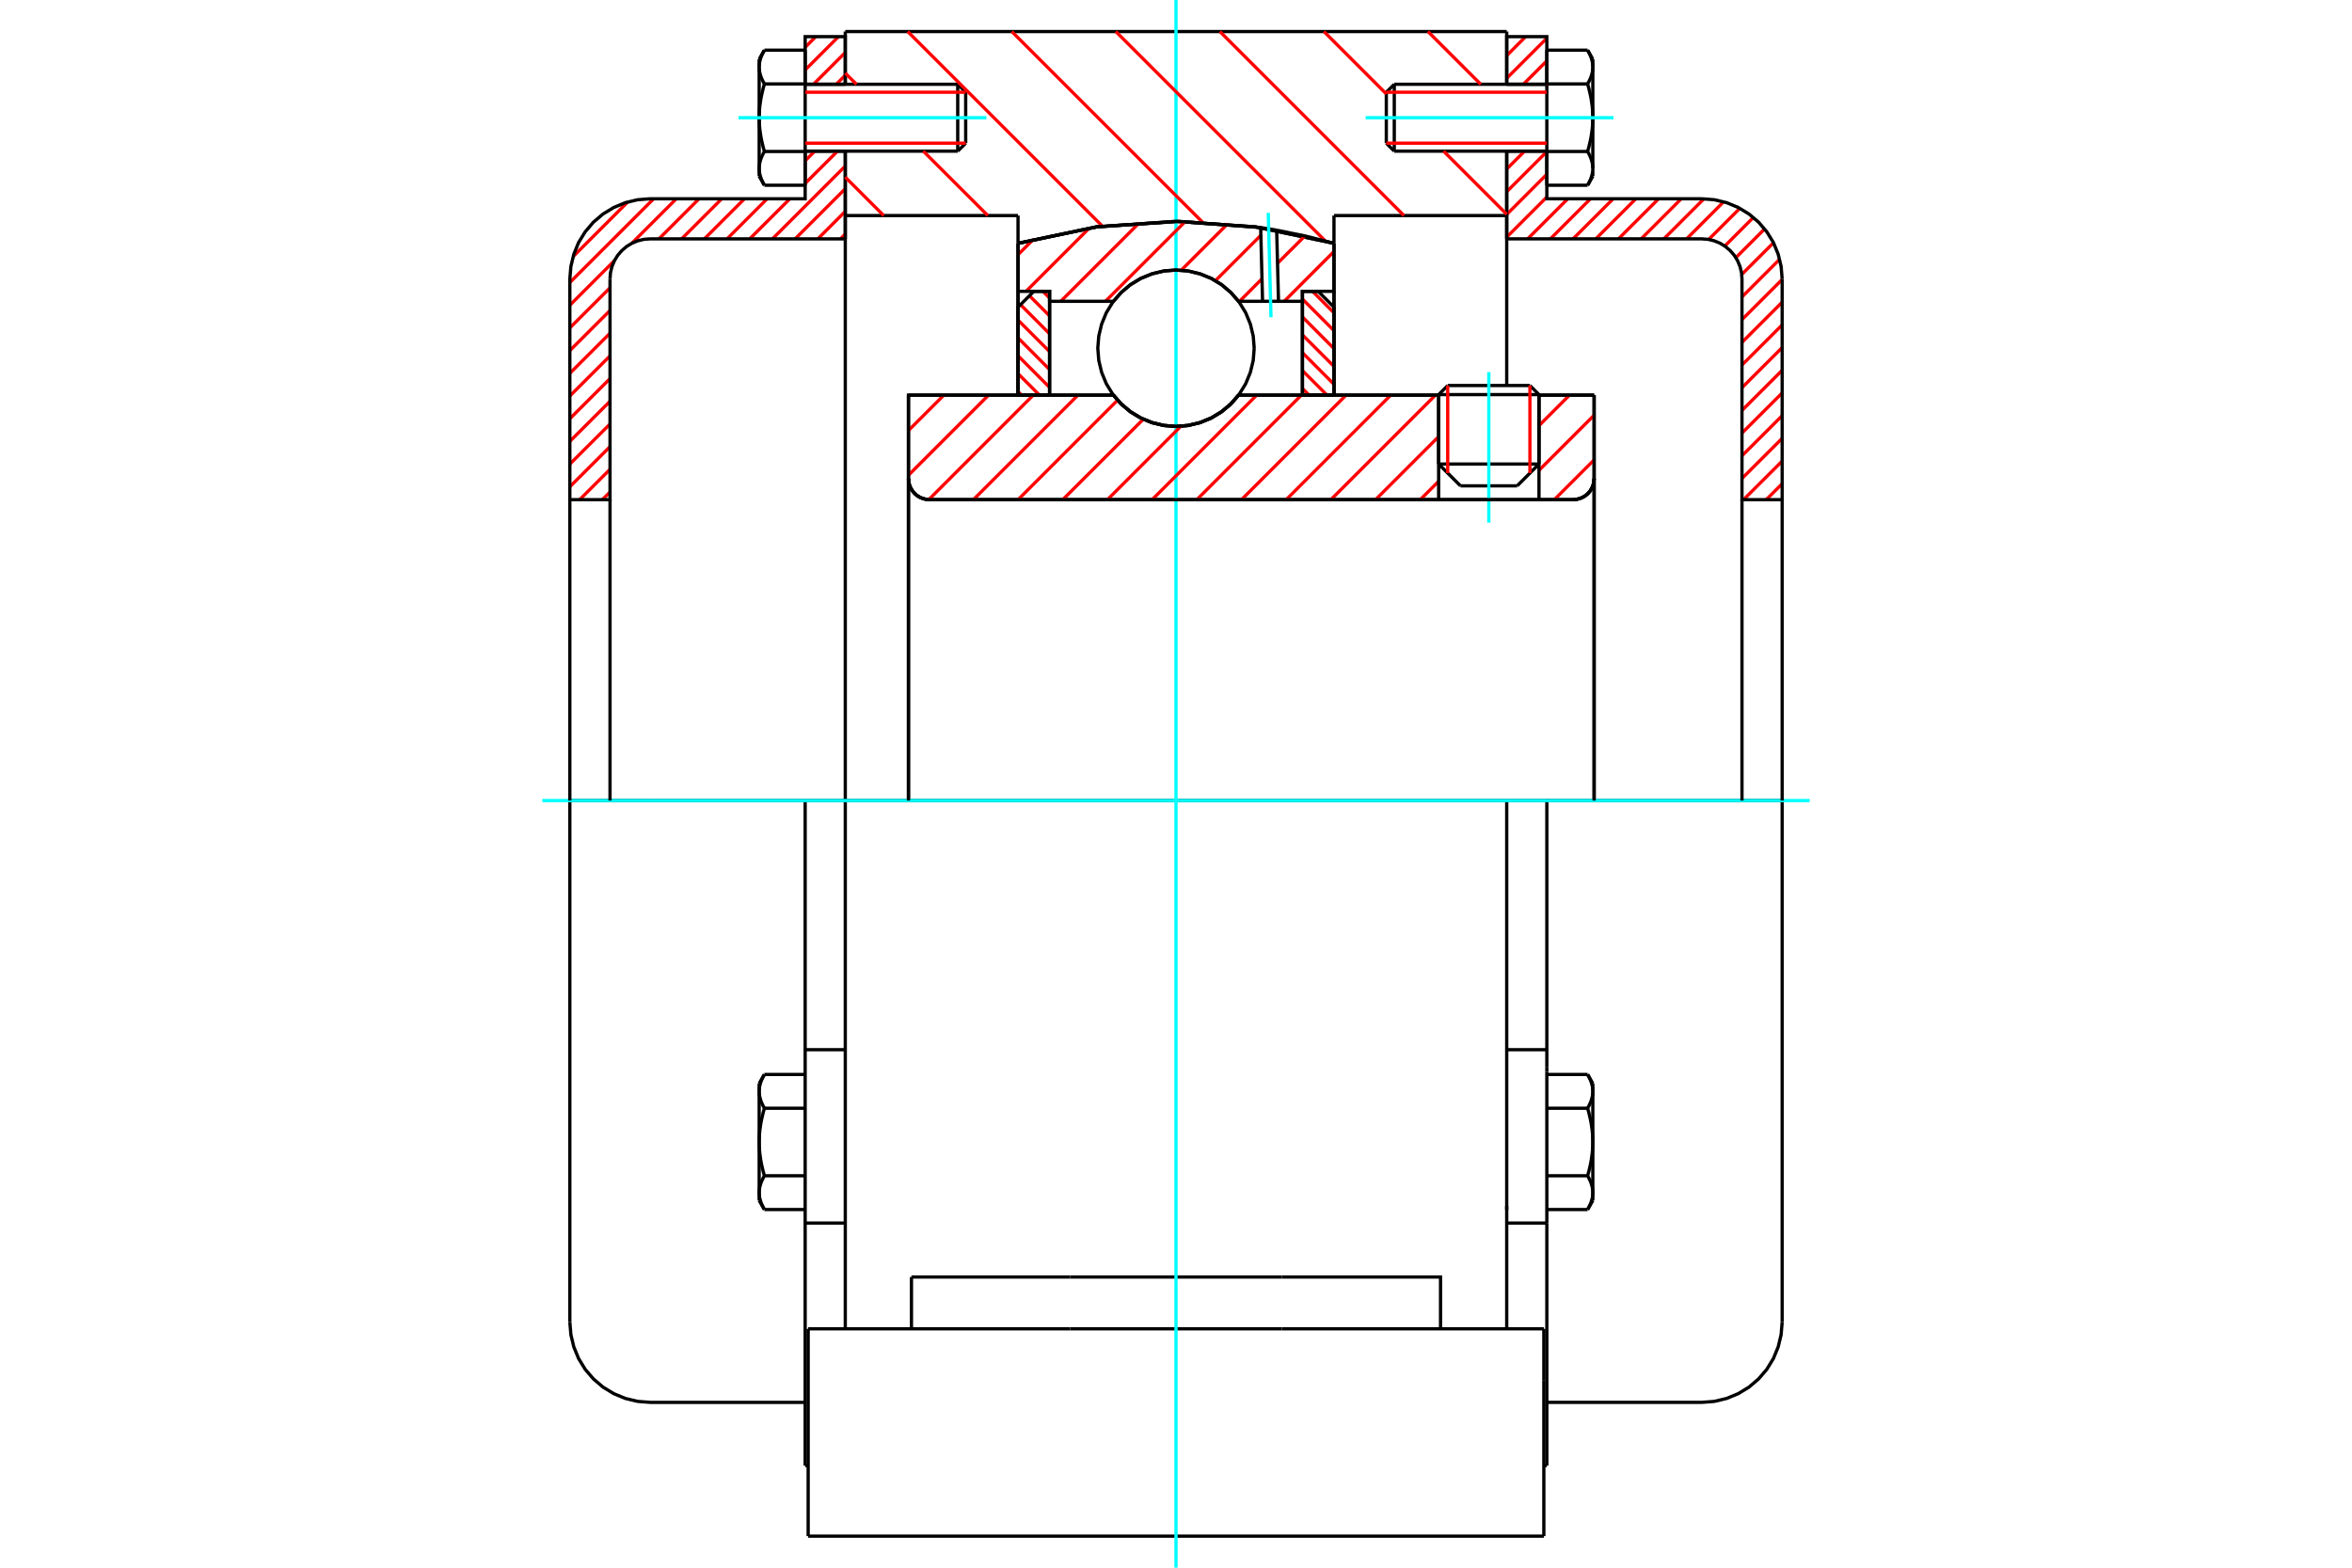 <?xml version="1.0" standalone="no"?>
<!DOCTYPE svg PUBLIC "-//W3C//DTD SVG 1.1//EN"
	"http://www.w3.org/Graphics/SVG/1.1/DTD/svg11.dtd">
<svg xmlns="http://www.w3.org/2000/svg" height="100%" width="100%" viewBox="0 0 36000 24000">
	<rect x="-1800" y="-1200" width="39600" height="26400" style="fill:#FFF"/>
	<g style="fill:none; fill-rule:evenodd" transform="matrix(1 0 0 1 0 0)">
		<g style="fill:none; stroke:#000; stroke-width:50; shape-rendering:geometricPrecision">
			<line x1="23556" y1="6041" x2="22020" y2="6041"/>
			<line x1="22159" y1="5902" x2="23417" y2="5902"/>
			<line x1="22020" y1="7104" x2="23556" y2="7104"/>
			<line x1="23222" y1="7438" x2="22354" y2="7438"/>
			<polyline points="24078,7649 24128,7645 24178,7633 24224,7614 24267,7588 24306,7555 24339,7516 24365,7473 24384,7427 24396,7377 24400,7327"/>
			<line x1="24400" y1="6049" x2="24400" y2="7327"/>
			<line x1="23556" y1="6049" x2="24400" y2="6049"/>
			<line x1="18958" y1="6049" x2="22020" y2="6049"/>
			<polyline points="17042,6049 17164,6188 17306,6306 17465,6402 17636,6471 17816,6514 18000,6528 18184,6514 18364,6471 18535,6402 18694,6306 18836,6188 18958,6049"/>
			<line x1="13905" y1="6049" x2="17042" y2="6049"/>
			<line x1="13905" y1="7327" x2="13905" y2="6049"/>
			<polyline points="13905,7327 13909,7377 13921,7427 13940,7473 13967,7516 14000,7555 14038,7588 14081,7614 14128,7633 14177,7645 14227,7649"/>
			<line x1="24078" y1="7649" x2="14227" y2="7649"/>
			<line x1="24400" y1="7327" x2="24400" y2="12256"/>
			<line x1="13905" y1="7327" x2="13905" y2="12256"/>
			<line x1="22159" y1="5902" x2="22020" y2="6041"/>
			<line x1="23556" y1="6041" x2="23417" y2="5902"/>
			<line x1="23222" y1="7438" x2="23556" y2="7104"/>
			<line x1="22020" y1="7104" x2="22354" y2="7438"/>
			<line x1="22020" y1="6041" x2="22020" y2="7104"/>
			<line x1="23556" y1="7104" x2="23556" y2="6041"/>
			<polyline points="24078,7649 24128,7645 24178,7633 24224,7614 24267,7588 24306,7555 24339,7516 24365,7473 24384,7427 24396,7377 24400,7327"/>
			<polyline points="13905,7327 13909,7377 13921,7427 13940,7473 13967,7516 14000,7555 14038,7588 14081,7614 14128,7633 14177,7645 14227,7649"/>
			<line x1="23062" y1="12256" x2="12938" y2="12256"/>
			<line x1="23062" y1="3300" x2="20418" y2="3300"/>
			<line x1="23062" y1="2314" x2="23062" y2="3300"/>
			<line x1="23062" y1="483" x2="23062" y2="1290"/>
			<line x1="12938" y1="483" x2="23062" y2="483"/>
			<line x1="12938" y1="1290" x2="12938" y2="483"/>
			<line x1="12938" y1="3300" x2="12938" y2="2314"/>
			<line x1="15582" y1="3300" x2="12938" y2="3300"/>
			<line x1="15582" y1="3725" x2="15582" y2="3300"/>
			<polyline points="20418,3725 19221,3474 18000,3389 16779,3474 15582,3725"/>
			<line x1="20418" y1="3300" x2="20418" y2="3725"/>
			<line x1="15582" y1="6049" x2="15582" y2="3725"/>
			<line x1="12938" y1="12256" x2="12938" y2="3300"/>
			<line x1="20418" y1="3725" x2="20418" y2="6049"/>
			<polyline points="12938,20343 12938,18533 12938,12256"/>
			<line x1="12370" y1="23517" x2="23630" y2="23517"/>
			<line x1="13951" y1="20343" x2="13951" y2="19550"/>
			<line x1="16380" y1="19550" x2="13951" y2="19550"/>
			<line x1="16380" y1="20343" x2="19620" y2="20343"/>
			<line x1="19620" y1="19550" x2="16380" y2="19550"/>
			<polyline points="22049,20343 22049,19550 19620,19550"/>
			<line x1="23062" y1="20343" x2="23062" y2="18533"/>
			<line x1="19620" y1="20343" x2="23630" y2="20343"/>
			<line x1="23062" y1="18462" x2="23062" y2="18524"/>
			<line x1="23062" y1="3300" x2="23062" y2="5902"/>
			<line x1="23630" y1="21137" x2="23630" y2="20343"/>
			<line x1="23630" y1="23517" x2="23630" y2="21137"/>
			<polyline points="12370,23517 12370,21137 12370,20343"/>
			<line x1="23062" y1="18533" x2="23062" y2="12256"/>
			<line x1="12370" y1="20343" x2="16380" y2="20343"/>
			<line x1="12324" y1="16070" x2="12938" y2="16070"/>
			<polyline points="12324,16070 12324,16341 12324,16408 12324,18724 12324,22437"/>
			<polyline points="11620,18259 11620,18266 11620,18273 11621,18280 11621,18287 11622,18294 11623,18301 11623,18308 11624,18315 11625,18322 11627,18330 11628,18337 11629,18344 11631,18351 11633,18358 11635,18365 11637,18372 11639,18380 11641,18387 11643,18394 11646,18401 11648,18409 11651,18416 11654,18424 11657,18431 11660,18439 11664,18446 11667,18454 11671,18462 11675,18469 11678,18477 11682,18485 11687,18493 11691,18501 11696,18509 11700,18517"/>
			<line x1="11620" y1="18379" x2="11620" y2="18259"/>
			<polyline points="11620,17483 11620,17497 11620,17511 11621,17526 11621,17540 11622,17554 11623,17568 11623,17582 11624,17596 11625,17610 11627,17625 11628,17639 11629,17653 11631,17667 11633,17682 11635,17696 11637,17710 11639,17725 11641,17739 11643,17754 11646,17769 11648,17783 11651,17798 11654,17813 11657,17828 11660,17843 11664,17858 11667,17873 11671,17889 11675,17904 11678,17920 11682,17936 11687,17951 11691,17968 11696,17984 11700,18000"/>
			<line x1="11620" y1="18259" x2="11620" y2="17483"/>
			<polyline points="11700,18000 11696,18008 11691,18016 11687,18024 11682,18032 11678,18040 11675,18048 11671,18056 11667,18063 11664,18071 11660,18079 11657,18086 11654,18094 11651,18101 11648,18109 11646,18116 11643,18123 11641,18130 11639,18138 11637,18145 11635,18152 11633,18159 11631,18166 11629,18174 11628,18181 11627,18188 11625,18195 11624,18202 11623,18209 11623,18216 11622,18223 11621,18230 11621,18237 11620,18244 11620,18252 11620,18259"/>
			<polyline points="11620,16707 11620,16714 11620,16721 11621,16728 11621,16736 11622,16743 11623,16750 11623,16757 11624,16764 11625,16771 11627,16778 11628,16785 11629,16792 11631,16799 11633,16807 11635,16814 11637,16821 11639,16828 11641,16835 11643,16843 11646,16850 11648,16857 11651,16865 11654,16872 11657,16880 11660,16887 11664,16895 11667,16902 11671,16910 11675,16918 11678,16926 11682,16934 11687,16941 11691,16949 11696,16958 11700,16966"/>
			<line x1="11620" y1="17483" x2="11620" y2="16707"/>
			<polyline points="11700,16966 11696,16982 11691,16998 11687,17014 11682,17030 11678,17046 11675,17062 11671,17077 11667,17093 11664,17108 11660,17123 11657,17138 11654,17153 11651,17168 11648,17183 11646,17197 11643,17212 11641,17227 11639,17241 11637,17255 11635,17270 11633,17284 11631,17299 11629,17313 11628,17327 11627,17341 11625,17355 11624,17370 11623,17384 11623,17398 11622,17412 11621,17426 11621,17440 11620,17455 11620,17469 11620,17483"/>
			<line x1="11620" y1="16707" x2="11620" y2="16587"/>
			<polyline points="11700,16449 11696,16457 11691,16465 11687,16473 11682,16481 11678,16489 11675,16497 11671,16504 11667,16512 11664,16520 11660,16527 11657,16535 11654,16542 11651,16550 11648,16557 11646,16564 11643,16572 11641,16579 11639,16586 11637,16593 11635,16601 11633,16608 11631,16615 11629,16622 11628,16629 11627,16636 11625,16643 11624,16650 11623,16658 11623,16665 11622,16672 11621,16679 11621,16686 11620,16693 11620,16700 11620,16707"/>
			<line x1="12324" y1="16966" x2="11700" y2="16966"/>
			<line x1="12324" y1="16449" x2="11700" y2="16449"/>
			<line x1="12324" y1="18000" x2="11700" y2="18000"/>
			<line x1="12324" y1="18517" x2="11700" y2="18517"/>
			<line x1="9951" y1="12256" x2="8722" y2="12256"/>
			<line x1="12324" y1="12256" x2="9951" y2="12256"/>
			<line x1="12938" y1="12256" x2="12324" y2="12256"/>
			<line x1="8722" y1="12256" x2="8722" y2="20241"/>
			<line x1="12324" y1="12256" x2="12324" y2="16070"/>
			<line x1="14781" y1="2192" x2="14781" y2="1412"/>
			<line x1="14659" y1="2314" x2="14659" y2="1290"/>
			<polyline points="11700,2319 11696,2327 11691,2335 11687,2343 11682,2351 11678,2359 11675,2367 11671,2375 11667,2382 11664,2390 11660,2398 11657,2405 11654,2413 11651,2420 11648,2428 11646,2435 11643,2442 11641,2449 11639,2457 11637,2464 11635,2471 11633,2478 11631,2485 11629,2493 11628,2500 11627,2507 11625,2514 11624,2521 11623,2528 11623,2535 11622,2542 11621,2549 11621,2556 11620,2563 11620,2571 11620,2578"/>
			<polyline points="11620,1802 11620,1816 11620,1830 11621,1845 11621,1859 11622,1873 11623,1887 11623,1901 11624,1915 11625,1929 11627,1944 11628,1958 11629,1972 11631,1986 11633,2001 11635,2015 11637,2029 11639,2044 11641,2058 11643,2073 11646,2088 11648,2102 11651,2117 11654,2132 11657,2147 11660,2162 11664,2177 11667,2192 11671,2208 11675,2223 11678,2239 11682,2255 11687,2271 11691,2287 11696,2303 11700,2319"/>
			<line x1="11620" y1="2578" x2="11620" y2="1802"/>
			<polyline points="11620,1026 11620,1033 11620,1040 11621,1047 11621,1055 11622,1062 11623,1069 11623,1076 11624,1083 11625,1090 11627,1097 11628,1104 11629,1111 11631,1118 11633,1126 11635,1133 11637,1140 11639,1147 11641,1154 11643,1162 11646,1169 11648,1176 11651,1184 11654,1191 11657,1199 11660,1206 11664,1214 11667,1221 11671,1229 11675,1237 11678,1245 11682,1253 11687,1260 11691,1269 11696,1277 11700,1285"/>
			<line x1="11620" y1="1802" x2="11620" y2="1026"/>
			<polyline points="11700,1285 11696,1301 11691,1317 11687,1333 11682,1349 11678,1365 11675,1381 11671,1396 11667,1412 11664,1427 11660,1442 11657,1457 11654,1472 11651,1487 11648,1502 11646,1516 11643,1531 11641,1546 11639,1560 11637,1575 11635,1589 11633,1603 11631,1618 11629,1632 11628,1646 11627,1660 11625,1674 11624,1689 11623,1703 11623,1717 11622,1731 11621,1745 11621,1759 11620,1774 11620,1788 11620,1802"/>
			<line x1="11620" y1="1026" x2="11620" y2="906"/>
			<polyline points="11700,768 11696,776 11691,784 11687,792 11682,800 11678,808 11675,816 11671,823 11667,831 11664,839 11660,846 11657,854 11654,861 11651,869 11648,876 11646,883 11643,891 11641,898 11639,905 11637,912 11635,920 11633,927 11631,934 11629,941 11628,948 11627,955 11625,962 11624,970 11623,977 11623,984 11622,991 11621,998 11621,1005 11620,1012 11620,1019 11620,1026"/>
			<polyline points="11620,2578 11620,2585 11620,2592 11621,2599 11621,2606 11622,2613 11623,2620 11623,2627 11624,2634 11625,2641 11627,2649 11628,2656 11629,2663 11631,2670 11633,2677 11635,2684 11637,2691 11639,2699 11641,2706 11643,2713 11646,2720 11648,2728 11651,2735 11654,2743 11657,2750 11660,2758 11664,2765 11667,2773 11671,2781 11675,2788 11678,2796 11682,2804 11687,2812 11691,2820 11696,2828 11700,2836"/>
			<line x1="11620" y1="2698" x2="11620" y2="2578"/>
			<line x1="12324" y1="768" x2="11700" y2="768"/>
			<line x1="12324" y1="1285" x2="11700" y2="1285"/>
			<line x1="12324" y1="1285" x2="12324" y2="768"/>
			<line x1="12324" y1="2319" x2="11700" y2="2319"/>
			<line x1="12324" y1="2319" x2="12324" y2="1285"/>
			<line x1="12324" y1="2836" x2="11700" y2="2836"/>
			<line x1="12324" y1="2836" x2="12324" y2="2319"/>
			<line x1="12324" y1="18724" x2="12938" y2="18724"/>
			<line x1="12324" y1="22437" x2="12370" y2="22437"/>
			<line x1="11620" y1="18379" x2="11700" y2="18517"/>
			<line x1="11700" y1="16449" x2="11620" y2="16587"/>
			<polyline points="8722,20241 8738,20433 8783,20620 8856,20798 8957,20963 9082,21109 9229,21235 9393,21335 9571,21409 9759,21454 9951,21469 12324,21469"/>
			<line x1="14659" y1="2314" x2="14781" y2="2192"/>
			<line x1="14781" y1="1412" x2="14659" y2="1290"/>
			<line x1="12324" y1="2314" x2="14659" y2="2314"/>
			<line x1="14659" y1="1290" x2="12324" y2="1290"/>
			<line x1="11700" y1="768" x2="11620" y2="906"/>
			<line x1="11620" y1="2698" x2="11700" y2="2836"/>
			<line x1="23062" y1="16070" x2="23676" y2="16070"/>
			<line x1="23676" y1="16341" x2="23676" y2="16070"/>
			<line x1="23676" y1="16408" x2="23676" y2="16341"/>
			<line x1="23676" y1="18724" x2="23676" y2="16408"/>
			<polyline points="23676,16070 23676,12256 23062,12256"/>
			<line x1="23676" y1="22437" x2="23676" y2="18724"/>
			<polyline points="24380,16707 24380,16700 24380,16693 24379,16686 24379,16679 24378,16672 24377,16665 24377,16658 24376,16650 24375,16643 24373,16636 24372,16629 24371,16622 24369,16615 24367,16608 24365,16601 24363,16593 24361,16586 24359,16579 24357,16572 24354,16564 24352,16557 24349,16550 24346,16542 24343,16535 24340,16527 24336,16520 24333,16512 24329,16504 24325,16497 24322,16489 24318,16481 24313,16473 24309,16465 24304,16457 24300,16449"/>
			<line x1="24380" y1="16587" x2="24380" y2="16707"/>
			<polyline points="24380,17483 24380,17469 24380,17455 24379,17440 24379,17426 24378,17412 24377,17398 24377,17384 24376,17370 24375,17355 24373,17341 24372,17327 24371,17313 24369,17299 24367,17284 24365,17270 24363,17255 24361,17241 24359,17227 24357,17212 24354,17197 24352,17183 24349,17168 24346,17153 24343,17138 24340,17123 24336,17108 24333,17093 24329,17077 24325,17062 24322,17046 24318,17030 24313,17014 24309,16998 24304,16982 24300,16966"/>
			<line x1="24380" y1="16707" x2="24380" y2="17483"/>
			<polyline points="24300,16966 24304,16958 24309,16949 24313,16941 24318,16934 24322,16926 24325,16918 24329,16910 24333,16902 24336,16895 24340,16887 24343,16880 24346,16872 24349,16865 24352,16857 24354,16850 24357,16843 24359,16835 24361,16828 24363,16821 24365,16814 24367,16807 24369,16799 24371,16792 24372,16785 24373,16778 24375,16771 24376,16764 24377,16757 24377,16750 24378,16743 24379,16736 24379,16728 24380,16721 24380,16714 24380,16707"/>
			<polyline points="24380,18259 24380,18252 24380,18244 24379,18237 24379,18230 24378,18223 24377,18216 24377,18209 24376,18202 24375,18195 24373,18188 24372,18181 24371,18174 24369,18166 24367,18159 24365,18152 24363,18145 24361,18138 24359,18130 24357,18123 24354,18116 24352,18109 24349,18101 24346,18094 24343,18086 24340,18079 24336,18071 24333,18063 24329,18056 24325,18048 24322,18040 24318,18032 24313,18024 24309,18016 24304,18008 24300,18000"/>
			<line x1="24380" y1="17483" x2="24380" y2="18259"/>
			<polyline points="24300,18000 24304,17984 24309,17968 24313,17951 24318,17936 24322,17920 24325,17904 24329,17889 24333,17873 24336,17858 24340,17843 24343,17828 24346,17813 24349,17798 24352,17783 24354,17769 24357,17754 24359,17739 24361,17725 24363,17710 24365,17696 24367,17682 24369,17667 24371,17653 24372,17639 24373,17625 24375,17610 24376,17596 24377,17582 24377,17568 24378,17554 24379,17540 24379,17526 24380,17511 24380,17497 24380,17483"/>
			<line x1="24380" y1="18259" x2="24380" y2="18379"/>
			<polyline points="24300,18517 24304,18509 24309,18501 24313,18493 24318,18485 24322,18477 24325,18469 24329,18462 24333,18454 24336,18446 24340,18439 24343,18431 24346,18424 24349,18416 24352,18409 24354,18401 24357,18394 24359,18387 24361,18380 24363,18372 24365,18365 24367,18358 24369,18351 24371,18344 24372,18337 24373,18330 24375,18322 24376,18315 24377,18308 24377,18301 24378,18294 24379,18287 24379,18280 24380,18273 24380,18266 24380,18259"/>
			<line x1="23676" y1="18517" x2="24300" y2="18517"/>
			<line x1="23676" y1="18000" x2="24300" y2="18000"/>
			<line x1="23676" y1="16966" x2="24300" y2="16966"/>
			<line x1="23676" y1="16449" x2="24300" y2="16449"/>
			<polyline points="27278,12256 26049,12256 23676,12256"/>
			<line x1="27278" y1="20241" x2="27278" y2="12256"/>
			<line x1="21219" y1="1412" x2="21219" y2="2192"/>
			<line x1="21341" y1="1290" x2="21341" y2="2314"/>
			<polyline points="24380,1026 24380,1019 24380,1012 24379,1005 24379,998 24378,991 24377,984 24377,977 24376,970 24375,962 24373,955 24372,948 24371,941 24369,934 24367,927 24365,920 24363,912 24361,905 24359,898 24357,891 24354,883 24352,876 24349,869 24346,861 24343,854 24340,846 24336,839 24333,831 24329,823 24325,816 24322,808 24318,800 24313,792 24309,784 24304,776 24300,768"/>
			<line x1="24380" y1="906" x2="24380" y2="1026"/>
			<polyline points="24300,2836 24304,2828 24309,2820 24313,2812 24318,2804 24322,2796 24325,2788 24329,2781 24333,2773 24336,2765 24340,2758 24343,2750 24346,2743 24349,2735 24352,2728 24354,2720 24357,2713 24359,2706 24361,2699 24363,2691 24365,2684 24367,2677 24369,2670 24371,2663 24372,2656 24373,2649 24375,2641 24376,2634 24377,2627 24377,2620 24378,2613 24379,2606 24379,2599 24380,2592 24380,2585 24380,2578 24380,2698"/>
			<polyline points="24380,1802 24380,1788 24380,1774 24379,1759 24379,1745 24378,1731 24377,1717 24377,1703 24376,1689 24375,1674 24373,1660 24372,1646 24371,1632 24369,1618 24367,1603 24365,1589 24363,1575 24361,1560 24359,1546 24357,1531 24354,1516 24352,1502 24349,1487 24346,1472 24343,1457 24340,1442 24336,1427 24333,1412 24329,1396 24325,1381 24322,1365 24318,1349 24313,1333 24309,1317 24304,1301 24300,1285"/>
			<line x1="24380" y1="1026" x2="24380" y2="1802"/>
			<polyline points="24300,1285 24304,1277 24309,1269 24313,1260 24318,1253 24322,1245 24325,1237 24329,1229 24333,1221 24336,1214 24340,1206 24343,1199 24346,1191 24349,1184 24352,1176 24354,1169 24357,1162 24359,1154 24361,1147 24363,1140 24365,1133 24367,1126 24369,1118 24371,1111 24372,1104 24373,1097 24375,1090 24376,1083 24377,1076 24377,1069 24378,1062 24379,1055 24379,1047 24380,1040 24380,1033 24380,1026"/>
			<polyline points="24380,2578 24380,2571 24380,2563 24379,2556 24379,2549 24378,2542 24377,2535 24377,2528 24376,2521 24375,2514 24373,2507 24372,2500 24371,2493 24369,2485 24367,2478 24365,2471 24363,2464 24361,2457 24359,2449 24357,2442 24354,2435 24352,2428 24349,2420 24346,2413 24343,2405 24340,2398 24336,2390 24333,2382 24329,2375 24325,2367 24322,2359 24318,2351 24313,2343 24309,2335 24304,2327 24300,2319"/>
			<line x1="24380" y1="1802" x2="24380" y2="2578"/>
			<polyline points="24300,2319 24304,2303 24309,2287 24313,2271 24318,2255 24322,2239 24325,2223 24329,2208 24333,2192 24336,2177 24340,2162 24343,2147 24346,2132 24349,2117 24352,2102 24354,2088 24357,2073 24359,2058 24361,2044 24363,2029 24365,2015 24367,2001 24369,1986 24371,1972 24372,1958 24373,1944 24375,1929 24376,1915 24377,1901 24377,1887 24378,1873 24379,1859 24379,1845 24380,1830 24380,1816 24380,1802"/>
			<line x1="23676" y1="1285" x2="24300" y2="1285"/>
			<polyline points="23676,1285 23676,2319 24300,2319"/>
			<line x1="23676" y1="768" x2="24300" y2="768"/>
			<line x1="23676" y1="768" x2="23676" y2="1285"/>
			<line x1="23676" y1="2836" x2="24300" y2="2836"/>
			<line x1="23676" y1="2319" x2="23676" y2="2836"/>
			<line x1="23062" y1="18724" x2="23676" y2="18724"/>
			<line x1="23630" y1="22437" x2="23676" y2="22437"/>
			<line x1="24380" y1="16587" x2="24300" y2="16449"/>
			<line x1="24300" y1="18517" x2="24380" y2="18379"/>
			<polyline points="26049,21469 26241,21454 26429,21409 26607,21335 26771,21235 26918,21109 27043,20963 27144,20798 27217,20620 27262,20433 27278,20241"/>
			<line x1="23676" y1="21469" x2="26049" y2="21469"/>
			<line x1="21341" y1="1290" x2="21219" y2="1412"/>
			<line x1="21219" y1="2192" x2="21341" y2="2314"/>
			<line x1="23676" y1="1290" x2="21341" y2="1290"/>
			<line x1="21341" y1="2314" x2="23676" y2="2314"/>
			<line x1="24380" y1="906" x2="24300" y2="768"/>
			<line x1="24300" y1="2836" x2="24380" y2="2698"/>
		</g>
		<g style="fill:none; stroke:#0FF; stroke-width:50; shape-rendering:geometricPrecision">
			<line x1="22788" y1="8001" x2="22788" y2="5697"/>
			<line x1="18000" y1="24000" x2="18000" y2="0"/>
			<line x1="8301" y1="12256" x2="27699" y2="12256"/>
			<line x1="11304" y1="1802" x2="15097" y2="1802"/>
			<line x1="20903" y1="1802" x2="24696" y2="1802"/>
		</g>
		<g style="fill:none; stroke:#F00; stroke-width:50; shape-rendering:geometricPrecision">
			<line x1="27278" y1="7406" x2="27034" y2="7649"/>
			<line x1="27278" y1="7059" x2="26687" y2="7649"/>
			<line x1="27278" y1="6711" x2="26663" y2="7325"/>
			<line x1="27278" y1="6364" x2="26663" y2="6978"/>
			<line x1="27278" y1="6016" x2="26663" y2="6630"/>
			<line x1="27278" y1="5669" x2="26663" y2="6283"/>
			<line x1="27278" y1="5321" x2="26663" y2="5935"/>
			<line x1="27278" y1="4974" x2="26663" y2="5588"/>
			<line x1="27278" y1="4626" x2="26663" y2="5241"/>
			<line x1="27278" y1="4279" x2="26663" y2="4893"/>
			<line x1="27240" y1="3969" x2="26663" y2="4546"/>
			<line x1="27145" y1="3717" x2="26659" y2="4202"/>
			<line x1="27009" y1="3505" x2="26569" y2="3945"/>
			<line x1="26837" y1="3329" x2="26400" y2="3767"/>
			<line x1="26630" y1="3189" x2="26153" y2="3666"/>
			<line x1="26382" y1="3089" x2="25815" y2="3657"/>
			<line x1="26080" y1="3044" x2="25467" y2="3657"/>
			<line x1="25734" y1="3043" x2="25120" y2="3657"/>
			<line x1="25387" y1="3043" x2="24772" y2="3657"/>
			<line x1="25039" y1="3043" x2="24425" y2="3657"/>
			<line x1="24692" y1="3043" x2="24077" y2="3657"/>
			<line x1="24344" y1="3043" x2="23730" y2="3657"/>
			<line x1="23997" y1="3043" x2="23382" y2="3657"/>
			<line x1="23676" y1="3016" x2="23062" y2="3630"/>
			<line x1="23676" y1="2668" x2="23062" y2="3283"/>
			<line x1="23676" y1="2321" x2="23062" y2="2935"/>
			<line x1="23336" y1="2314" x2="23062" y2="2588"/>
			<line x1="23676" y1="1279" x2="23665" y2="1290"/>
			<line x1="23676" y1="931" x2="23317" y2="1290"/>
			<line x1="23676" y1="584" x2="23062" y2="1198"/>
			<line x1="23351" y1="561" x2="23062" y2="851"/>
		</g>
		<g style="fill:none; stroke:#000; stroke-width:50; shape-rendering:geometricPrecision">
			<line x1="23062" y1="3657" x2="23062" y2="2314"/>
			<line x1="23062" y1="1290" x2="23676" y2="1290"/>
			<line x1="23676" y1="2314" x2="23062" y2="2314"/>
			<polyline points="23062,1290 23062,561 23676,561 23676,1290"/>
			<polyline points="23676,2314 23676,3043 26049,3043"/>
			<polyline points="27278,4271 27262,4079 27217,3892 27144,3713 27043,3549 26918,3402 26771,3277 26607,3177 26429,3103 26241,3058 26049,3043"/>
			<polyline points="27278,4271 27278,7649 26663,7649 26663,4271 26656,4175 26633,4081 26596,3992 26546,3910 26483,3837 26410,3774 26328,3724 26239,3687 26145,3664 26049,3657 23062,3657"/>
			<line x1="27278" y1="12256" x2="27278" y2="7649"/>
			<line x1="26663" y1="7649" x2="26663" y2="12256"/>
		</g>
		<g style="fill:none; stroke:#F00; stroke-width:50; shape-rendering:geometricPrecision">
			<line x1="9337" y1="7533" x2="9220" y2="7649"/>
			<line x1="12938" y1="3584" x2="12865" y2="3657"/>
			<line x1="9337" y1="7185" x2="8873" y2="7649"/>
			<line x1="12938" y1="3236" x2="12518" y2="3657"/>
			<line x1="9337" y1="6838" x2="8722" y2="7452"/>
			<line x1="12938" y1="2889" x2="12170" y2="3657"/>
			<line x1="9337" y1="6491" x2="8722" y2="7105"/>
			<line x1="12938" y1="2542" x2="11823" y2="3657"/>
			<line x1="9337" y1="6143" x2="8722" y2="6757"/>
			<line x1="12819" y1="2314" x2="12324" y2="2808"/>
			<line x1="12090" y1="3043" x2="11475" y2="3657"/>
			<line x1="9337" y1="5796" x2="8722" y2="6410"/>
			<line x1="12471" y1="2314" x2="12324" y2="2461"/>
			<line x1="11742" y1="3043" x2="11128" y2="3657"/>
			<line x1="9337" y1="5448" x2="8722" y2="6062"/>
			<line x1="11395" y1="3043" x2="10781" y2="3657"/>
			<line x1="9337" y1="5101" x2="8722" y2="5715"/>
			<line x1="12938" y1="1152" x2="12800" y2="1290"/>
			<line x1="11047" y1="3043" x2="10433" y2="3657"/>
			<line x1="9337" y1="4753" x2="8722" y2="5367"/>
			<line x1="12938" y1="804" x2="12452" y2="1290"/>
			<line x1="10700" y1="3043" x2="10086" y2="3657"/>
			<line x1="9337" y1="4406" x2="8722" y2="5020"/>
			<line x1="12834" y1="561" x2="12324" y2="1071"/>
			<line x1="10352" y1="3043" x2="9670" y2="3725"/>
			<line x1="9405" y1="3990" x2="8722" y2="4673"/>
			<line x1="12486" y1="561" x2="12324" y2="724"/>
			<line x1="10005" y1="3043" x2="8722" y2="4325"/>
			<line x1="9608" y1="3092" x2="8772" y2="3928"/>
		</g>
		<g style="fill:none; stroke:#000; stroke-width:50; shape-rendering:geometricPrecision">
			<line x1="12938" y1="3657" x2="12938" y2="2314"/>
			<line x1="12938" y1="1290" x2="12324" y2="1290"/>
			<line x1="12324" y1="2314" x2="12938" y2="2314"/>
			<polyline points="12938,1290 12938,561 12324,561 12324,1290"/>
			<polyline points="12324,2314 12324,3043 9951,3043 9759,3058 9571,3103 9393,3177 9229,3277 9082,3402 8957,3549 8856,3713 8783,3892 8738,4079 8722,4271 8722,7649 9337,7649 9337,4271"/>
			<polyline points="9951,3657 9855,3664 9761,3687 9672,3724 9590,3774 9517,3837 9454,3910 9404,3992 9367,4081 9344,4175 9337,4271"/>
			<line x1="9951" y1="3657" x2="12938" y2="3657"/>
			<line x1="8722" y1="12256" x2="8722" y2="7649"/>
			<line x1="9337" y1="7649" x2="9337" y2="12256"/>
		</g>
		<g style="fill:none; stroke:#F00; stroke-width:50; shape-rendering:geometricPrecision">
			<line x1="21857" y1="483" x2="22664" y2="1290"/>
			<line x1="20264" y1="483" x2="21219" y2="1438"/>
			<line x1="22095" y1="2314" x2="23062" y2="3281"/>
			<line x1="18672" y1="483" x2="21489" y2="3300"/>
			<line x1="17079" y1="483" x2="20289" y2="3693"/>
			<line x1="15487" y1="483" x2="18406" y2="3402"/>
			<line x1="13894" y1="483" x2="16876" y2="3465"/>
			<line x1="12938" y1="1120" x2="13109" y2="1290"/>
			<line x1="14132" y1="2314" x2="15119" y2="3300"/>
			<line x1="12938" y1="2712" x2="13526" y2="3300"/>
		</g>
		<g style="fill:none; stroke:#000; stroke-width:50; shape-rendering:geometricPrecision">
			<polyline points="20418,3725 19221,3474 18000,3389 16779,3474 15582,3725"/>
		</g>
		<g style="fill:none; stroke:#F00; stroke-width:50; shape-rendering:geometricPrecision">
			<line x1="23417" y1="5902" x2="23417" y2="7243"/>
			<line x1="22159" y1="7243" x2="22159" y2="5902"/>
			<line x1="15582" y1="5994" x2="15637" y2="6049"/>
			<line x1="15582" y1="5720" x2="15910" y2="6049"/>
			<line x1="15582" y1="5447" x2="16065" y2="5931"/>
			<line x1="15582" y1="5173" x2="16065" y2="5657"/>
			<line x1="15582" y1="4900" x2="16065" y2="5383"/>
			<line x1="15620" y1="4664" x2="16065" y2="5110"/>
			<line x1="15756" y1="4527" x2="16065" y2="4836"/>
			<line x1="15963" y1="4460" x2="16065" y2="4563"/>
		</g>
		<g style="fill:none; stroke:#000; stroke-width:50; shape-rendering:geometricPrecision">
			<polyline points="16065,6049 16065,4460 15824,4460 15582,4702 15582,6049 16065,6049"/>
		</g>
		<g style="fill:none; stroke:#F00; stroke-width:50; shape-rendering:geometricPrecision">
			<line x1="20090" y1="4460" x2="20418" y2="4789"/>
			<line x1="19935" y1="4578" x2="20418" y2="5062"/>
			<line x1="19935" y1="4852" x2="20418" y2="5336"/>
			<line x1="19935" y1="5126" x2="20418" y2="5609"/>
			<line x1="19935" y1="5399" x2="20418" y2="5883"/>
			<line x1="19935" y1="5673" x2="20311" y2="6049"/>
			<line x1="19935" y1="5946" x2="20037" y2="6049"/>
		</g>
		<g style="fill:none; stroke:#000; stroke-width:50; shape-rendering:geometricPrecision">
			<polyline points="19935,6049 19935,4460 20176,4460 20418,4702 20418,6049 19935,6049"/>
			<polyline points="19197,5331 19182,5144 19138,4961 19067,4788 18968,4627 18846,4485 18704,4363 18543,4264 18370,4193 18187,4149 18000,4134 17813,4149 17630,4193 17457,4264 17296,4363 17154,4485 17032,4627 16933,4788 16862,4961 16818,5144 16803,5331 16818,5518 16862,5701 16933,5874 17032,6035 17154,6177 17296,6299 17457,6397 17630,6469 17813,6513 18000,6528 18187,6513 18370,6469 18543,6397 18704,6299 18846,6177 18968,6035 19067,5874 19138,5701 19182,5518 19197,5331"/>
		</g>
		<g style="fill:none; stroke:#F00; stroke-width:50; shape-rendering:geometricPrecision">
			<line x1="20418" y1="3850" x2="19656" y2="4613"/>
			<line x1="19971" y1="3614" x2="19554" y2="4030"/>
			<line x1="19316" y1="4268" x2="18972" y2="4613"/>
			<line x1="19299" y1="3602" x2="18603" y2="4298"/>
			<line x1="18791" y1="3426" x2="18080" y2="4137"/>
			<line x1="18141" y1="3392" x2="16920" y2="4613"/>
			<line x1="17438" y1="3411" x2="16236" y2="4613"/>
			<line x1="16672" y1="3493" x2="15705" y2="4460"/>
			<line x1="15816" y1="3665" x2="15582" y2="3899"/>
		</g>
		<g style="fill:none; stroke:#000; stroke-width:50; shape-rendering:geometricPrecision">
			<polyline points="15582,6049 15582,4460 15582,3725"/>
			<polyline points="19296,3484 18051,3389 16804,3470 15582,3725"/>
			<polyline points="19541,3524 19419,3503 19296,3484"/>
			<polyline points="20418,3725 19982,3614 19541,3524"/>
			<polyline points="20418,3725 20418,4460 19935,4460 19935,4613 19935,6049"/>
			<polyline points="19935,4613 19569,4613 19325,4613 18958,4613 18836,4474 18694,4355 18535,4260 18364,4191 18184,4148 18000,4134 17816,4148 17636,4191 17465,4260 17306,4355 17164,4474 17042,4613 16065,4613 16065,6049"/>
			<polyline points="16065,4613 16065,4460 15582,4460"/>
			<line x1="20418" y1="4460" x2="20418" y2="6049"/>
		</g>
		<g style="fill:none; stroke:#0FF; stroke-width:50; shape-rendering:geometricPrecision">
			<line x1="19454" y1="4857" x2="19412" y2="3259"/>
		</g>
		<g style="fill:none; stroke:#000; stroke-width:50; shape-rendering:geometricPrecision">
			<line x1="19325" y1="4613" x2="19296" y2="3484"/>
			<line x1="19569" y1="4613" x2="19541" y2="3524"/>
		</g>
		<g style="fill:none; stroke:#F00; stroke-width:50; shape-rendering:geometricPrecision">
			<line x1="24400" y1="7040" x2="23791" y2="7649"/>
			<line x1="24400" y1="6356" x2="23556" y2="7200"/>
			<line x1="24023" y1="6049" x2="23556" y2="6516"/>
			<line x1="22020" y1="7368" x2="21739" y2="7649"/>
			<line x1="22020" y1="6684" x2="21055" y2="7649"/>
			<line x1="21971" y1="6049" x2="20371" y2="7649"/>
			<line x1="21287" y1="6049" x2="19687" y2="7649"/>
			<line x1="20603" y1="6049" x2="19003" y2="7649"/>
			<line x1="19919" y1="6049" x2="18319" y2="7649"/>
			<line x1="19235" y1="6049" x2="17635" y2="7649"/>
			<line x1="18075" y1="6525" x2="16951" y2="7649"/>
			<line x1="17499" y1="6418" x2="16267" y2="7649"/>
			<line x1="17106" y1="6126" x2="15583" y2="7649"/>
			<line x1="16499" y1="6049" x2="14899" y2="7649"/>
			<line x1="15815" y1="6049" x2="14216" y2="7649"/>
			<line x1="15131" y1="6049" x2="13905" y2="7275"/>
			<line x1="14447" y1="6049" x2="13905" y2="6591"/>
		</g>
		<g style="fill:none; stroke:#000; stroke-width:50; shape-rendering:geometricPrecision">
			<line x1="24400" y1="12256" x2="24400" y2="6049"/>
			<polyline points="24078,7649 24128,7645 24178,7633 24224,7614 24267,7588 24306,7555 24339,7516 24365,7473 24384,7427 24396,7377 24400,7327"/>
			<polyline points="24078,7649 23556,7649 23556,6049"/>
			<polyline points="23556,7649 22020,7649 22020,6049"/>
			<line x1="22020" y1="7649" x2="14227" y2="7649"/>
			<polyline points="13905,7327 13909,7377 13921,7427 13940,7473 13967,7516 14000,7555 14038,7588 14081,7614 14128,7633 14177,7645 14227,7649"/>
			<polyline points="13905,7327 13905,6049 14389,6049 17042,6049 17164,6188 17306,6306 17465,6402 17636,6471 17816,6514 18000,6528 18184,6514 18364,6471 18535,6402 18694,6306 18836,6188 18958,6049 22020,6049"/>
			<line x1="23556" y1="6049" x2="24400" y2="6049"/>
			<line x1="13905" y1="12256" x2="13905" y2="7327"/>
		</g>
		<g style="fill:none; stroke:#F00; stroke-width:50; shape-rendering:geometricPrecision">
			<line x1="23676" y1="1412" x2="21219" y2="1412"/>
			<line x1="21219" y1="2192" x2="23676" y2="2192"/>
		</g>
		<g style="fill:none; stroke:#F00; stroke-width:50; shape-rendering:geometricPrecision">
			<line x1="12324" y1="1412" x2="14781" y2="1412"/>
			<line x1="14781" y1="2192" x2="12324" y2="2192"/>
		</g>
	</g>
</svg>
